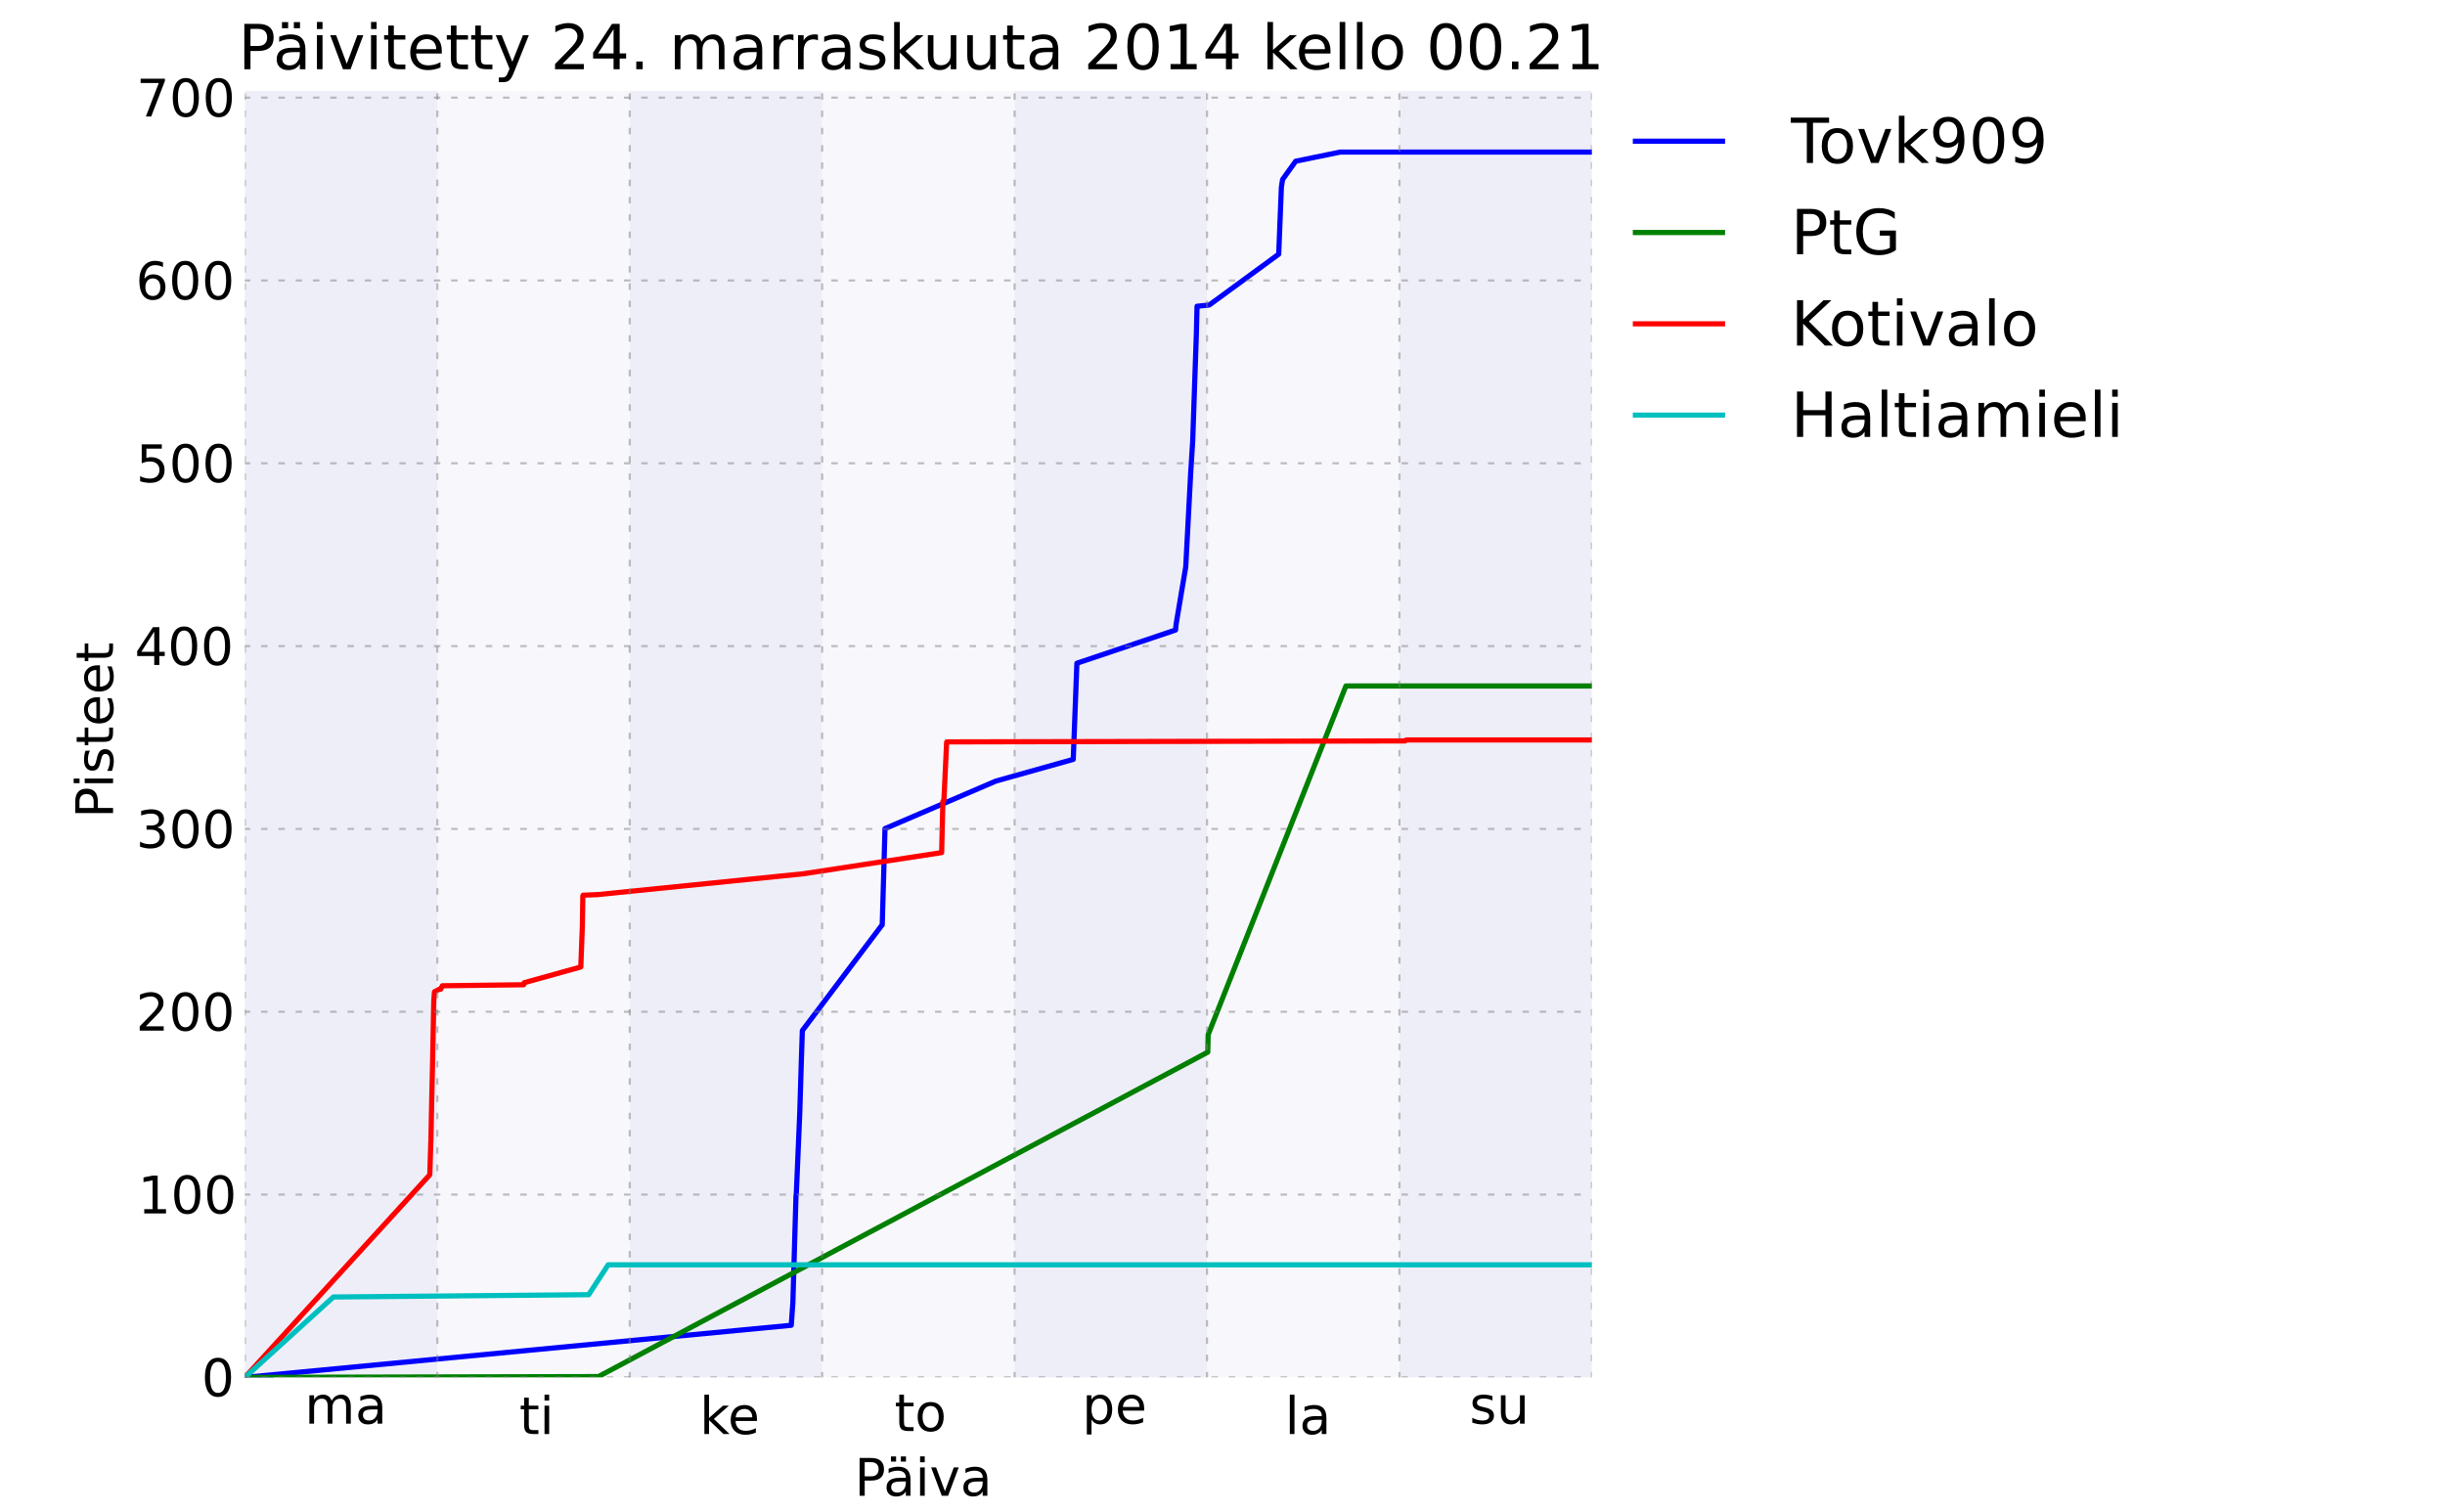 <?xml version="1.0" encoding="utf-8" standalone="no"?>
<!DOCTYPE svg PUBLIC "-//W3C//DTD SVG 1.1//EN"
  "http://www.w3.org/Graphics/SVG/1.1/DTD/svg11.dtd">
<!-- Created with matplotlib (http://matplotlib.org/) -->
<svg height="350pt" version="1.1" viewBox="0 0 566 350" width="566pt" xmlns="http://www.w3.org/2000/svg" xmlns:xlink="http://www.w3.org/1999/xlink">
 <defs>
  <style type="text/css">
*{stroke-linecap:square;stroke-linejoin:round;}
  </style>
 </defs>
 <g id="figure_1">
  <g id="patch_1">
   <path d="
M0 350.381
L566.929 350.381
L566.929 0
L0 0
z
" style="fill:#ffffff;"/>
  </g>
  <g id="axes_1">
   <g id="patch_2">
    <path clip-path="url(#p51aec75b02)" d="
M101.237 318.847
L101.237 21.023
L145.782 21.023
L145.782 318.847
z
" style="fill:#000099;opacity:0.03;"/>
   </g>
   <g id="patch_3">
    <path clip-path="url(#p51aec75b02)" d="
M190.326 318.847
L190.326 21.023
L234.871 21.023
L234.871 318.847
z
" style="fill:#000099;opacity:0.03;"/>
   </g>
   <g id="patch_4">
    <path clip-path="url(#p51aec75b02)" d="
M279.415 318.847
L279.415 21.023
L323.96 21.023
L323.96 318.847
z
" style="fill:#000099;opacity:0.03;"/>
   </g>
   <g id="patch_5">
    <path clip-path="url(#p51aec75b02)" d="
M56.693 318.847
L56.693 21.023
L101.237 21.023
L101.237 318.847
z
" style="fill:#000099;opacity:0.07;"/>
   </g>
   <g id="patch_6">
    <path clip-path="url(#p51aec75b02)" d="
M145.782 318.847
L145.782 21.023
L190.326 21.023
L190.326 318.847
z
" style="fill:#000099;opacity:0.07;"/>
   </g>
   <g id="patch_7">
    <path clip-path="url(#p51aec75b02)" d="
M234.871 318.847
L234.871 21.023
L279.415 21.023
L279.415 318.847
z
" style="fill:#000099;opacity:0.07;"/>
   </g>
   <g id="patch_8">
    <path clip-path="url(#p51aec75b02)" d="
M323.96 318.847
L323.96 21.023
L368.504 21.023
L368.504 318.847
z
" style="fill:#000099;opacity:0.07;"/>
   </g>
   <g id="line2d_1">
    <path clip-path="url(#p51aec75b02)" d="
M56.693 318.847
L183.17 306.791
L183.54 301.617
L184.266 276.812
L184.34 276.373
L185.139 257.625
L185.537 244.649
L185.737 238.576
L204.023 214.342
L204.23 214.099
L204.871 191.817
L230.555 180.803
L248.449 175.788
L249.284 153.723
L249.299 153.528
L272.131 145.846
L272.27 144.434
L274.488 131.246
L275.645 109.329
L276.096 102.219
L276.954 77.134
L277.104 70.897
L279.938 70.606
L296.012 58.841
L296.629 43.352
L296.904 41.553
L299.939 37.321
L310.237 35.205
L368.504 35.205" style="fill:none;stroke:#0000ff;stroke-width:1.2;"/>
   </g>
   <g id="line2d_2">
    <path clip-path="url(#p51aec75b02)" d="
M56.693 318.847
L138.534 318.662
L279.593 243.564
L279.679 239.523
L311.57 158.797
L368.504 158.797" style="fill:none;stroke:#008000;stroke-width:1.2;"/>
   </g>
   <g id="line2d_3">
    <path clip-path="url(#p51aec75b02)" d="
M56.693 318.847
L99.443 272.004
L99.482 271.792
L99.502 271.782
L99.726 264.397
L99.752 264.159
L99.908 256.202
L100.156 245.194
L100.407 232.006
L100.542 229.89
L100.582 229.747
L100.594 229.572
L101.651 229.022
L102.026 229.006
L102.079 228.726
L102.15 228.683
L102.233 228.472
L102.34 228.451
L102.394 228.197
L121.215 227.959
L121.347 227.721
L121.358 227.483
L134.451 223.848
L134.79 214.972
L134.817 214.358
L134.92 207.349
L134.994 207.232
L138.421 207.089
L185.923 202.275
L217.986 197.372
L218.269 185.607
L218.294 185.474
L218.321 185.469
L218.508 185.3
L219.138 171.852
L219.165 171.741
L325.281 171.519
L325.528 171.297
L368.504 171.297" style="fill:none;stroke:#ff0000;stroke-width:1.2;"/>
   </g>
   <g id="line2d_4">
    <path clip-path="url(#p51aec75b02)" d="
M56.693 318.847
L77.036 300.369
L77.14 300.242
L136.279 299.708
L140.782 292.794
L368.504 292.794" style="fill:none;stroke:#00bfbf;stroke-width:1.2;"/>
   </g>
   <g id="matplotlib.axis_1">
    <g id="xtick_1">
     <g id="line2d_5">
      <path clip-path="url(#p51aec75b02)" d="
M56.693 318.847
L56.693 21.023" style="fill:none;opacity:0.5;stroke:#808080;stroke-dasharray:1,3;stroke-dashoffset:0.0;stroke-linecap:butt;stroke-width:0.5;"/>
     </g>
     <g id="line2d_6">
      <defs>
       <path d="
M0 0
L0 0" id="mb51e87089c" style="stroke:#000000;stroke-linecap:butt;stroke-width:0.5;"/>
      </defs>
      <g>
       <use style="stroke:#000000;stroke-linecap:butt;stroke-width:0.5;" x="56.693" xlink:href="#mb51e87089c" y="318.847"/>
      </g>
     </g>
     <g id="line2d_7">
      <g>
       <use style="stroke:#000000;stroke-linecap:butt;stroke-width:0.5;" x="56.693" xlink:href="#mb51e87089c" y="21.023"/>
      </g>
     </g>
    </g>
    <g id="xtick_2">
     <g id="line2d_8">
      <path clip-path="url(#p51aec75b02)" d="
M101.237 318.847
L101.237 21.023" style="fill:none;opacity:0.5;stroke:#808080;stroke-dasharray:1,3;stroke-dashoffset:0.0;stroke-linecap:butt;stroke-width:0.5;"/>
     </g>
     <g id="line2d_9">
      <g>
       <use style="stroke:#000000;stroke-linecap:butt;stroke-width:0.5;" x="101.237" xlink:href="#mb51e87089c" y="318.847"/>
      </g>
     </g>
     <g id="line2d_10">
      <g>
       <use style="stroke:#000000;stroke-linecap:butt;stroke-width:0.5;" x="101.237" xlink:href="#mb51e87089c" y="21.023"/>
      </g>
     </g>
    </g>
    <g id="xtick_3">
     <g id="line2d_11">
      <path clip-path="url(#p51aec75b02)" d="
M145.782 318.847
L145.782 21.023" style="fill:none;opacity:0.5;stroke:#808080;stroke-dasharray:1,3;stroke-dashoffset:0.0;stroke-linecap:butt;stroke-width:0.5;"/>
     </g>
     <g id="line2d_12">
      <g>
       <use style="stroke:#000000;stroke-linecap:butt;stroke-width:0.5;" x="145.782" xlink:href="#mb51e87089c" y="318.847"/>
      </g>
     </g>
     <g id="line2d_13">
      <g>
       <use style="stroke:#000000;stroke-linecap:butt;stroke-width:0.5;" x="145.782" xlink:href="#mb51e87089c" y="21.023"/>
      </g>
     </g>
    </g>
    <g id="xtick_4">
     <g id="line2d_14">
      <path clip-path="url(#p51aec75b02)" d="
M190.326 318.847
L190.326 21.023" style="fill:none;opacity:0.5;stroke:#808080;stroke-dasharray:1,3;stroke-dashoffset:0.0;stroke-linecap:butt;stroke-width:0.5;"/>
     </g>
     <g id="line2d_15">
      <g>
       <use style="stroke:#000000;stroke-linecap:butt;stroke-width:0.5;" x="190.326" xlink:href="#mb51e87089c" y="318.847"/>
      </g>
     </g>
     <g id="line2d_16">
      <g>
       <use style="stroke:#000000;stroke-linecap:butt;stroke-width:0.5;" x="190.326" xlink:href="#mb51e87089c" y="21.023"/>
      </g>
     </g>
    </g>
    <g id="xtick_5">
     <g id="line2d_17">
      <path clip-path="url(#p51aec75b02)" d="
M234.871 318.847
L234.871 21.023" style="fill:none;opacity:0.5;stroke:#808080;stroke-dasharray:1,3;stroke-dashoffset:0.0;stroke-linecap:butt;stroke-width:0.5;"/>
     </g>
     <g id="line2d_18">
      <g>
       <use style="stroke:#000000;stroke-linecap:butt;stroke-width:0.5;" x="234.871" xlink:href="#mb51e87089c" y="318.847"/>
      </g>
     </g>
     <g id="line2d_19">
      <g>
       <use style="stroke:#000000;stroke-linecap:butt;stroke-width:0.5;" x="234.871" xlink:href="#mb51e87089c" y="21.023"/>
      </g>
     </g>
    </g>
    <g id="xtick_6">
     <g id="line2d_20">
      <path clip-path="url(#p51aec75b02)" d="
M279.415 318.847
L279.415 21.023" style="fill:none;opacity:0.5;stroke:#808080;stroke-dasharray:1,3;stroke-dashoffset:0.0;stroke-linecap:butt;stroke-width:0.5;"/>
     </g>
     <g id="line2d_21">
      <g>
       <use style="stroke:#000000;stroke-linecap:butt;stroke-width:0.5;" x="279.415" xlink:href="#mb51e87089c" y="318.847"/>
      </g>
     </g>
     <g id="line2d_22">
      <g>
       <use style="stroke:#000000;stroke-linecap:butt;stroke-width:0.5;" x="279.415" xlink:href="#mb51e87089c" y="21.023"/>
      </g>
     </g>
    </g>
    <g id="xtick_7">
     <g id="line2d_23">
      <path clip-path="url(#p51aec75b02)" d="
M323.96 318.847
L323.96 21.023" style="fill:none;opacity:0.5;stroke:#808080;stroke-dasharray:1,3;stroke-dashoffset:0.0;stroke-linecap:butt;stroke-width:0.5;"/>
     </g>
     <g id="line2d_24">
      <g>
       <use style="stroke:#000000;stroke-linecap:butt;stroke-width:0.5;" x="323.96" xlink:href="#mb51e87089c" y="318.847"/>
      </g>
     </g>
     <g id="line2d_25">
      <g>
       <use style="stroke:#000000;stroke-linecap:butt;stroke-width:0.5;" x="323.96" xlink:href="#mb51e87089c" y="21.023"/>
      </g>
     </g>
    </g>
    <g id="xtick_8">
     <g id="line2d_26">
      <path clip-path="url(#p51aec75b02)" d="
M368.504 318.847
L368.504 21.023" style="fill:none;opacity:0.5;stroke:#808080;stroke-dasharray:1,3;stroke-dashoffset:0.0;stroke-linecap:butt;stroke-width:0.5;"/>
     </g>
     <g id="line2d_27">
      <g>
       <use style="stroke:#000000;stroke-linecap:butt;stroke-width:0.5;" x="368.504" xlink:href="#mb51e87089c" y="318.847"/>
      </g>
     </g>
     <g id="line2d_28">
      <g>
       <use style="stroke:#000000;stroke-linecap:butt;stroke-width:0.5;" x="368.504" xlink:href="#mb51e87089c" y="21.023"/>
      </g>
     </g>
    </g>
    <g id="xtick_9">
     <g id="line2d_29">
      <g>
       <use style="stroke:#000000;stroke-linecap:butt;stroke-width:0.5;" x="78.965" xlink:href="#mb51e87089c" y="318.847"/>
      </g>
     </g>
     <g id="line2d_30">
      <g>
       <use style="stroke:#000000;stroke-linecap:butt;stroke-width:0.5;" x="78.965" xlink:href="#mb51e87089c" y="21.023"/>
      </g>
     </g>
     <g id="text_1">
      <!-- ma -->
      <defs>
       <path d="
M52 44.188
Q55.375 50.25 60.062 53.125
Q64.75 56 71.094 56
Q79.641 56 84.281 50.016
Q88.922 44.047 88.922 33.016
L88.922 0
L79.891 0
L79.891 32.719
Q79.891 40.578 77.094 44.375
Q74.312 48.188 68.609 48.188
Q61.625 48.188 57.562 43.547
Q53.516 38.922 53.516 30.906
L53.516 0
L44.484 0
L44.484 32.719
Q44.484 40.625 41.703 44.406
Q38.922 48.188 33.109 48.188
Q26.219 48.188 22.156 43.531
Q18.109 38.875 18.109 30.906
L18.109 0
L9.078 0
L9.078 54.688
L18.109 54.688
L18.109 46.188
Q21.188 51.219 25.484 53.609
Q29.781 56 35.688 56
Q41.656 56 45.828 52.969
Q50 49.953 52 44.188" id="BitstreamVeraSans-Roman-6d"/>
       <path d="
M34.281 27.484
Q23.391 27.484 19.188 25
Q14.984 22.516 14.984 16.5
Q14.984 11.719 18.141 8.906
Q21.297 6.109 26.703 6.109
Q34.188 6.109 38.703 11.406
Q43.219 16.703 43.219 25.484
L43.219 27.484
z

M52.203 31.203
L52.203 0
L43.219 0
L43.219 8.297
Q40.141 3.328 35.547 0.953
Q30.953 -1.422 24.312 -1.422
Q15.922 -1.422 10.953 3.297
Q6 8.016 6 15.922
Q6 25.141 12.172 29.828
Q18.359 34.516 30.609 34.516
L43.219 34.516
L43.219 35.406
Q43.219 41.609 39.141 45
Q35.062 48.391 27.688 48.391
Q23 48.391 18.547 47.266
Q14.109 46.141 10.016 43.891
L10.016 52.203
Q14.938 54.109 19.578 55.047
Q24.219 56 28.609 56
Q40.484 56 46.344 49.844
Q52.203 43.703 52.203 31.203" id="BitstreamVeraSans-Roman-61"/>
      </defs>
      <g transform="translate(70.533 329.567)scale(0.12 -0.12)">
       <use xlink:href="#BitstreamVeraSans-Roman-6d"/>
       <use x="97.412" xlink:href="#BitstreamVeraSans-Roman-61"/>
      </g>
     </g>
    </g>
    <g id="xtick_10">
     <g id="line2d_31">
      <g>
       <use style="stroke:#000000;stroke-linecap:butt;stroke-width:0.5;" x="123.51" xlink:href="#mb51e87089c" y="318.847"/>
      </g>
     </g>
     <g id="line2d_32">
      <g>
       <use style="stroke:#000000;stroke-linecap:butt;stroke-width:0.5;" x="123.51" xlink:href="#mb51e87089c" y="21.023"/>
      </g>
     </g>
     <g id="text_2">
      <!-- ti -->
      <defs>
       <path d="
M18.312 70.219
L18.312 54.688
L36.812 54.688
L36.812 47.703
L18.312 47.703
L18.312 18.016
Q18.312 11.328 20.141 9.422
Q21.969 7.516 27.594 7.516
L36.812 7.516
L36.812 0
L27.594 0
Q17.188 0 13.234 3.875
Q9.281 7.766 9.281 18.016
L9.281 47.703
L2.688 47.703
L2.688 54.688
L9.281 54.688
L9.281 70.219
z
" id="BitstreamVeraSans-Roman-74"/>
       <path d="
M9.422 54.688
L18.406 54.688
L18.406 0
L9.422 0
z

M9.422 75.984
L18.406 75.984
L18.406 64.594
L9.422 64.594
z
" id="BitstreamVeraSans-Roman-69"/>
      </defs>
      <g transform="translate(120.214 331.965)scale(0.12 -0.12)">
       <use xlink:href="#BitstreamVeraSans-Roman-74"/>
       <use x="39.209" xlink:href="#BitstreamVeraSans-Roman-69"/>
      </g>
     </g>
    </g>
    <g id="xtick_11">
     <g id="line2d_33">
      <g>
       <use style="stroke:#000000;stroke-linecap:butt;stroke-width:0.5;" x="168.054" xlink:href="#mb51e87089c" y="318.847"/>
      </g>
     </g>
     <g id="line2d_34">
      <g>
       <use style="stroke:#000000;stroke-linecap:butt;stroke-width:0.5;" x="168.054" xlink:href="#mb51e87089c" y="21.023"/>
      </g>
     </g>
     <g id="text_3">
      <!-- ke -->
      <defs>
       <path d="
M56.203 29.594
L56.203 25.203
L14.891 25.203
Q15.484 15.922 20.484 11.062
Q25.484 6.203 34.422 6.203
Q39.594 6.203 44.453 7.469
Q49.312 8.734 54.109 11.281
L54.109 2.781
Q49.266 0.734 44.188 -0.344
Q39.109 -1.422 33.891 -1.422
Q20.797 -1.422 13.156 6.188
Q5.516 13.812 5.516 26.812
Q5.516 40.234 12.766 48.109
Q20.016 56 32.328 56
Q43.359 56 49.781 48.891
Q56.203 41.797 56.203 29.594
M47.219 32.234
Q47.125 39.594 43.094 43.984
Q39.062 48.391 32.422 48.391
Q24.906 48.391 20.391 44.141
Q15.875 39.891 15.188 32.172
z
" id="BitstreamVeraSans-Roman-65"/>
       <path d="
M9.078 75.984
L18.109 75.984
L18.109 31.109
L44.922 54.688
L56.391 54.688
L27.391 29.109
L57.625 0
L45.906 0
L18.109 26.703
L18.109 0
L9.078 0
z
" id="BitstreamVeraSans-Roman-6b"/>
      </defs>
      <g transform="translate(161.97 331.965)scale(0.12 -0.12)">
       <use xlink:href="#BitstreamVeraSans-Roman-6b"/>
       <use x="54.285" xlink:href="#BitstreamVeraSans-Roman-65"/>
      </g>
     </g>
    </g>
    <g id="xtick_12">
     <g id="line2d_35">
      <g>
       <use style="stroke:#000000;stroke-linecap:butt;stroke-width:0.5;" x="212.598" xlink:href="#mb51e87089c" y="318.847"/>
      </g>
     </g>
     <g id="line2d_36">
      <g>
       <use style="stroke:#000000;stroke-linecap:butt;stroke-width:0.5;" x="212.598" xlink:href="#mb51e87089c" y="21.023"/>
      </g>
     </g>
     <g id="text_4">
      <!-- to -->
      <defs>
       <path d="
M30.609 48.391
Q23.391 48.391 19.188 42.75
Q14.984 37.109 14.984 27.297
Q14.984 17.484 19.156 11.844
Q23.344 6.203 30.609 6.203
Q37.797 6.203 41.984 11.859
Q46.188 17.531 46.188 27.297
Q46.188 37.016 41.984 42.703
Q37.797 48.391 30.609 48.391
M30.609 56
Q42.328 56 49.016 48.375
Q55.719 40.766 55.719 27.297
Q55.719 13.875 49.016 6.219
Q42.328 -1.422 30.609 -1.422
Q18.844 -1.422 12.172 6.219
Q5.516 13.875 5.516 27.297
Q5.516 40.766 12.172 48.375
Q18.844 56 30.609 56" id="BitstreamVeraSans-Roman-6f"/>
      </defs>
      <g transform="translate(207.064 331.273)scale(0.12 -0.12)">
       <use xlink:href="#BitstreamVeraSans-Roman-74"/>
       <use x="39.209" xlink:href="#BitstreamVeraSans-Roman-6f"/>
      </g>
     </g>
    </g>
    <g id="xtick_13">
     <g id="line2d_37">
      <g>
       <use style="stroke:#000000;stroke-linecap:butt;stroke-width:0.5;" x="257.143" xlink:href="#mb51e87089c" y="318.847"/>
      </g>
     </g>
     <g id="line2d_38">
      <g>
       <use style="stroke:#000000;stroke-linecap:butt;stroke-width:0.5;" x="257.143" xlink:href="#mb51e87089c" y="21.023"/>
      </g>
     </g>
     <g id="text_5">
      <!-- pe -->
      <defs>
       <path d="
M18.109 8.203
L18.109 -20.797
L9.078 -20.797
L9.078 54.688
L18.109 54.688
L18.109 46.391
Q20.953 51.266 25.266 53.625
Q29.594 56 35.594 56
Q45.562 56 51.781 48.094
Q58.016 40.188 58.016 27.297
Q58.016 14.406 51.781 6.484
Q45.562 -1.422 35.594 -1.422
Q29.594 -1.422 25.266 0.953
Q20.953 3.328 18.109 8.203
M48.688 27.297
Q48.688 37.203 44.609 42.844
Q40.531 48.484 33.406 48.484
Q26.266 48.484 22.188 42.844
Q18.109 37.203 18.109 27.297
Q18.109 17.391 22.188 11.75
Q26.266 6.109 33.406 6.109
Q40.531 6.109 44.609 11.75
Q48.688 17.391 48.688 27.297" id="BitstreamVeraSans-Roman-70"/>
      </defs>
      <g transform="translate(250.506 329.567)scale(0.12 -0.12)">
       <use xlink:href="#BitstreamVeraSans-Roman-70"/>
       <use x="63.477" xlink:href="#BitstreamVeraSans-Roman-65"/>
      </g>
     </g>
    </g>
    <g id="xtick_14">
     <g id="line2d_39">
      <g>
       <use style="stroke:#000000;stroke-linecap:butt;stroke-width:0.5;" x="301.687" xlink:href="#mb51e87089c" y="318.847"/>
      </g>
     </g>
     <g id="line2d_40">
      <g>
       <use style="stroke:#000000;stroke-linecap:butt;stroke-width:0.5;" x="301.687" xlink:href="#mb51e87089c" y="21.023"/>
      </g>
     </g>
     <g id="text_6">
      <!-- la -->
      <defs>
       <path d="
M9.422 75.984
L18.406 75.984
L18.406 0
L9.422 0
z
" id="BitstreamVeraSans-Roman-6c"/>
      </defs>
      <g transform="translate(297.454 331.965)scale(0.12 -0.12)">
       <use xlink:href="#BitstreamVeraSans-Roman-6c"/>
       <use x="27.783" xlink:href="#BitstreamVeraSans-Roman-61"/>
      </g>
     </g>
    </g>
    <g id="xtick_15">
     <g id="line2d_41">
      <g>
       <use style="stroke:#000000;stroke-linecap:butt;stroke-width:0.5;" x="346.232" xlink:href="#mb51e87089c" y="318.847"/>
      </g>
     </g>
     <g id="line2d_42">
      <g>
       <use style="stroke:#000000;stroke-linecap:butt;stroke-width:0.5;" x="346.232" xlink:href="#mb51e87089c" y="21.023"/>
      </g>
     </g>
     <g id="text_7">
      <!-- su -->
      <defs>
       <path d="
M8.5 21.578
L8.5 54.688
L17.484 54.688
L17.484 21.922
Q17.484 14.156 20.5 10.266
Q23.531 6.391 29.594 6.391
Q36.859 6.391 41.078 11.031
Q45.312 15.672 45.312 23.688
L45.312 54.688
L54.297 54.688
L54.297 0
L45.312 0
L45.312 8.406
Q42.047 3.422 37.719 1
Q33.406 -1.422 27.688 -1.422
Q18.266 -1.422 13.375 4.438
Q8.5 10.297 8.5 21.578" id="BitstreamVeraSans-Roman-75"/>
       <path d="
M44.281 53.078
L44.281 44.578
Q40.484 46.531 36.375 47.5
Q32.281 48.484 27.875 48.484
Q21.188 48.484 17.844 46.438
Q14.5 44.391 14.5 40.281
Q14.5 37.156 16.891 35.375
Q19.281 33.594 26.516 31.984
L29.594 31.297
Q39.156 29.25 43.188 25.516
Q47.219 21.781 47.219 15.094
Q47.219 7.469 41.188 3.016
Q35.156 -1.422 24.609 -1.422
Q20.219 -1.422 15.453 -0.562
Q10.688 0.297 5.422 2
L5.422 11.281
Q10.406 8.688 15.234 7.391
Q20.062 6.109 24.812 6.109
Q31.156 6.109 34.562 8.281
Q37.984 10.453 37.984 14.406
Q37.984 18.062 35.516 20.016
Q33.062 21.969 24.703 23.781
L21.578 24.516
Q13.234 26.266 9.516 29.906
Q5.812 33.547 5.812 39.891
Q5.812 47.609 11.281 51.797
Q16.75 56 26.812 56
Q31.781 56 36.172 55.266
Q40.578 54.547 44.281 53.078" id="BitstreamVeraSans-Roman-73"/>
      </defs>
      <g transform="translate(340.174 329.567)scale(0.12 -0.12)">
       <use xlink:href="#BitstreamVeraSans-Roman-73"/>
       <use x="52.1" xlink:href="#BitstreamVeraSans-Roman-75"/>
      </g>
     </g>
    </g>
    <g id="text_8">
     <!-- Päiva -->
     <defs>
      <path d="
M19.672 64.797
L19.672 37.406
L32.078 37.406
Q38.969 37.406 42.719 40.969
Q46.484 44.531 46.484 51.125
Q46.484 57.672 42.719 61.234
Q38.969 64.797 32.078 64.797
z

M9.812 72.906
L32.078 72.906
Q44.344 72.906 50.609 67.359
Q56.891 61.812 56.891 51.125
Q56.891 40.328 50.609 34.812
Q44.344 29.297 32.078 29.297
L19.672 29.297
L19.672 0
L9.812 0
z
" id="BitstreamVeraSans-Roman-50"/>
      <path d="
M2.984 54.688
L12.5 54.688
L29.594 8.797
L46.688 54.688
L56.203 54.688
L35.688 0
L23.484 0
z
" id="BitstreamVeraSans-Roman-76"/>
      <path d="
M34.281 27.484
Q23.391 27.484 19.188 25
Q14.984 22.516 14.984 16.5
Q14.984 11.719 18.141 8.906
Q21.297 6.109 26.703 6.109
Q34.188 6.109 38.703 11.406
Q43.219 16.703 43.219 25.484
L43.219 27.484
z

M52.203 31.203
L52.203 0
L43.219 0
L43.219 8.297
Q40.141 3.328 35.547 0.953
Q30.953 -1.422 24.312 -1.422
Q15.922 -1.422 10.953 3.297
Q6 8.016 6 15.922
Q6 25.141 12.172 29.828
Q18.359 34.516 30.609 34.516
L43.219 34.516
L43.219 35.406
Q43.219 41.609 39.141 45
Q35.062 48.391 27.688 48.391
Q23 48.391 18.547 47.266
Q14.109 46.141 10.016 43.891
L10.016 52.203
Q14.938 54.109 19.578 55.047
Q24.219 56 28.609 56
Q40.484 56 46.344 49.844
Q52.203 43.703 52.203 31.203
M33.594 75.781
L43.5 75.781
L43.5 65.922
L33.594 65.922
z

M14.5 75.781
L24.406 75.781
L24.406 65.922
L14.5 65.922
z
" id="BitstreamVeraSans-Roman-e4"/>
     </defs>
     <g transform="translate(197.812 346.254)scale(0.12 -0.12)">
      <use xlink:href="#BitstreamVeraSans-Roman-50"/>
      <use x="55.803" xlink:href="#BitstreamVeraSans-Roman-e4"/>
      <use x="117.082" xlink:href="#BitstreamVeraSans-Roman-69"/>
      <use x="144.865" xlink:href="#BitstreamVeraSans-Roman-76"/>
      <use x="204.045" xlink:href="#BitstreamVeraSans-Roman-61"/>
     </g>
    </g>
   </g>
   <g id="matplotlib.axis_2">
    <g id="ytick_1">
     <g id="line2d_43">
      <path clip-path="url(#p51aec75b02)" d="
M56.693 318.847
L368.504 318.847" style="fill:none;opacity:0.5;stroke:#808080;stroke-dasharray:1,3;stroke-dashoffset:0.0;stroke-linecap:butt;stroke-width:0.5;"/>
     </g>
     <g id="line2d_44">
      <g>
       <use style="stroke:#000000;stroke-linecap:butt;stroke-width:0.5;" x="56.693" xlink:href="#mb51e87089c" y="318.847"/>
      </g>
     </g>
     <g id="line2d_45">
      <g>
       <use style="stroke:#000000;stroke-linecap:butt;stroke-width:0.5;" x="368.504" xlink:href="#mb51e87089c" y="318.847"/>
      </g>
     </g>
     <g id="text_9">
      <!-- 0 -->
      <defs>
       <path d="
M31.781 66.406
Q24.172 66.406 20.328 58.906
Q16.5 51.422 16.5 36.375
Q16.5 21.391 20.328 13.891
Q24.172 6.391 31.781 6.391
Q39.453 6.391 43.281 13.891
Q47.125 21.391 47.125 36.375
Q47.125 51.422 43.281 58.906
Q39.453 66.406 31.781 66.406
M31.781 74.219
Q44.047 74.219 50.516 64.516
Q56.984 54.828 56.984 36.375
Q56.984 17.969 50.516 8.266
Q44.047 -1.422 31.781 -1.422
Q19.531 -1.422 13.062 8.266
Q6.594 17.969 6.594 36.375
Q6.594 54.828 13.062 64.516
Q19.531 74.219 31.781 74.219" id="BitstreamVeraSans-Roman-30"/>
      </defs>
      <g transform="translate(46.646 323.215)scale(0.12 -0.12)">
       <use xlink:href="#BitstreamVeraSans-Roman-30"/>
      </g>
     </g>
    </g>
    <g id="ytick_2">
     <g id="line2d_46">
      <path clip-path="url(#p51aec75b02)" d="
M56.693 276.527
L368.504 276.527" style="fill:none;opacity:0.5;stroke:#808080;stroke-dasharray:1,3;stroke-dashoffset:0.0;stroke-linecap:butt;stroke-width:0.5;"/>
     </g>
     <g id="line2d_47">
      <g>
       <use style="stroke:#000000;stroke-linecap:butt;stroke-width:0.5;" x="56.693" xlink:href="#mb51e87089c" y="276.527"/>
      </g>
     </g>
     <g id="line2d_48">
      <g>
       <use style="stroke:#000000;stroke-linecap:butt;stroke-width:0.5;" x="368.504" xlink:href="#mb51e87089c" y="276.527"/>
      </g>
     </g>
     <g id="text_10">
      <!-- 100 -->
      <defs>
       <path d="
M12.406 8.297
L28.516 8.297
L28.516 63.922
L10.984 60.406
L10.984 69.391
L28.422 72.906
L38.281 72.906
L38.281 8.297
L54.391 8.297
L54.391 0
L12.406 0
z
" id="BitstreamVeraSans-Roman-31"/>
      </defs>
      <g transform="translate(31.903 280.895)scale(0.12 -0.12)">
       <use xlink:href="#BitstreamVeraSans-Roman-31"/>
       <use x="63.623" xlink:href="#BitstreamVeraSans-Roman-30"/>
       <use x="127.246" xlink:href="#BitstreamVeraSans-Roman-30"/>
      </g>
     </g>
    </g>
    <g id="ytick_3">
     <g id="line2d_49">
      <path clip-path="url(#p51aec75b02)" d="
M56.693 234.206
L368.504 234.206" style="fill:none;opacity:0.5;stroke:#808080;stroke-dasharray:1,3;stroke-dashoffset:0.0;stroke-linecap:butt;stroke-width:0.5;"/>
     </g>
     <g id="line2d_50">
      <g>
       <use style="stroke:#000000;stroke-linecap:butt;stroke-width:0.5;" x="56.693" xlink:href="#mb51e87089c" y="234.206"/>
      </g>
     </g>
     <g id="line2d_51">
      <g>
       <use style="stroke:#000000;stroke-linecap:butt;stroke-width:0.5;" x="368.504" xlink:href="#mb51e87089c" y="234.206"/>
      </g>
     </g>
     <g id="text_11">
      <!-- 200 -->
      <defs>
       <path d="
M19.188 8.297
L53.609 8.297
L53.609 0
L7.328 0
L7.328 8.297
Q12.938 14.109 22.625 23.891
Q32.328 33.688 34.812 36.531
Q39.547 41.844 41.422 45.531
Q43.312 49.219 43.312 52.781
Q43.312 58.594 39.234 62.25
Q35.156 65.922 28.609 65.922
Q23.969 65.922 18.812 64.312
Q13.672 62.703 7.812 59.422
L7.812 69.391
Q13.766 71.781 18.938 73
Q24.125 74.219 28.422 74.219
Q39.75 74.219 46.484 68.547
Q53.219 62.891 53.219 53.422
Q53.219 48.922 51.531 44.891
Q49.859 40.875 45.406 35.406
Q44.188 33.984 37.641 27.219
Q31.109 20.453 19.188 8.297" id="BitstreamVeraSans-Roman-32"/>
      </defs>
      <g transform="translate(31.464 238.574)scale(0.12 -0.12)">
       <use xlink:href="#BitstreamVeraSans-Roman-32"/>
       <use x="63.623" xlink:href="#BitstreamVeraSans-Roman-30"/>
       <use x="127.246" xlink:href="#BitstreamVeraSans-Roman-30"/>
      </g>
     </g>
    </g>
    <g id="ytick_4">
     <g id="line2d_52">
      <path clip-path="url(#p51aec75b02)" d="
M56.693 191.886
L368.504 191.886" style="fill:none;opacity:0.5;stroke:#808080;stroke-dasharray:1,3;stroke-dashoffset:0.0;stroke-linecap:butt;stroke-width:0.5;"/>
     </g>
     <g id="line2d_53">
      <g>
       <use style="stroke:#000000;stroke-linecap:butt;stroke-width:0.5;" x="56.693" xlink:href="#mb51e87089c" y="191.886"/>
      </g>
     </g>
     <g id="line2d_54">
      <g>
       <use style="stroke:#000000;stroke-linecap:butt;stroke-width:0.5;" x="368.504" xlink:href="#mb51e87089c" y="191.886"/>
      </g>
     </g>
     <g id="text_12">
      <!-- 300 -->
      <defs>
       <path d="
M40.578 39.312
Q47.656 37.797 51.625 33
Q55.609 28.219 55.609 21.188
Q55.609 10.406 48.188 4.484
Q40.766 -1.422 27.094 -1.422
Q22.516 -1.422 17.656 -0.516
Q12.797 0.391 7.625 2.203
L7.625 11.719
Q11.719 9.328 16.594 8.109
Q21.484 6.891 26.812 6.891
Q36.078 6.891 40.938 10.547
Q45.797 14.203 45.797 21.188
Q45.797 27.641 41.281 31.266
Q36.766 34.906 28.719 34.906
L20.219 34.906
L20.219 43.016
L29.109 43.016
Q36.375 43.016 40.234 45.922
Q44.094 48.828 44.094 54.297
Q44.094 59.906 40.109 62.906
Q36.141 65.922 28.719 65.922
Q24.656 65.922 20.016 65.031
Q15.375 64.156 9.812 62.312
L9.812 71.094
Q15.438 72.656 20.344 73.438
Q25.25 74.219 29.594 74.219
Q40.828 74.219 47.359 69.109
Q53.906 64.016 53.906 55.328
Q53.906 49.266 50.438 45.094
Q46.969 40.922 40.578 39.312" id="BitstreamVeraSans-Roman-33"/>
      </defs>
      <g transform="translate(31.5 196.254)scale(0.12 -0.12)">
       <use xlink:href="#BitstreamVeraSans-Roman-33"/>
       <use x="63.623" xlink:href="#BitstreamVeraSans-Roman-30"/>
       <use x="127.246" xlink:href="#BitstreamVeraSans-Roman-30"/>
      </g>
     </g>
    </g>
    <g id="ytick_5">
     <g id="line2d_55">
      <path clip-path="url(#p51aec75b02)" d="
M56.693 149.565
L368.504 149.565" style="fill:none;opacity:0.5;stroke:#808080;stroke-dasharray:1,3;stroke-dashoffset:0.0;stroke-linecap:butt;stroke-width:0.5;"/>
     </g>
     <g id="line2d_56">
      <g>
       <use style="stroke:#000000;stroke-linecap:butt;stroke-width:0.5;" x="56.693" xlink:href="#mb51e87089c" y="149.565"/>
      </g>
     </g>
     <g id="line2d_57">
      <g>
       <use style="stroke:#000000;stroke-linecap:butt;stroke-width:0.5;" x="368.504" xlink:href="#mb51e87089c" y="149.565"/>
      </g>
     </g>
     <g id="text_13">
      <!-- 400 -->
      <defs>
       <path d="
M37.797 64.312
L12.891 25.391
L37.797 25.391
z

M35.203 72.906
L47.609 72.906
L47.609 25.391
L58.016 25.391
L58.016 17.188
L47.609 17.188
L47.609 0
L37.797 0
L37.797 17.188
L4.891 17.188
L4.891 26.703
z
" id="BitstreamVeraSans-Roman-34"/>
      </defs>
      <g transform="translate(31.172 153.933)scale(0.12 -0.12)">
       <use xlink:href="#BitstreamVeraSans-Roman-34"/>
       <use x="63.623" xlink:href="#BitstreamVeraSans-Roman-30"/>
       <use x="127.246" xlink:href="#BitstreamVeraSans-Roman-30"/>
      </g>
     </g>
    </g>
    <g id="ytick_6">
     <g id="line2d_58">
      <path clip-path="url(#p51aec75b02)" d="
M56.693 107.245
L368.504 107.245" style="fill:none;opacity:0.5;stroke:#808080;stroke-dasharray:1,3;stroke-dashoffset:0.0;stroke-linecap:butt;stroke-width:0.5;"/>
     </g>
     <g id="line2d_59">
      <g>
       <use style="stroke:#000000;stroke-linecap:butt;stroke-width:0.5;" x="56.693" xlink:href="#mb51e87089c" y="107.245"/>
      </g>
     </g>
     <g id="line2d_60">
      <g>
       <use style="stroke:#000000;stroke-linecap:butt;stroke-width:0.5;" x="368.504" xlink:href="#mb51e87089c" y="107.245"/>
      </g>
     </g>
     <g id="text_14">
      <!-- 500 -->
      <defs>
       <path d="
M10.797 72.906
L49.516 72.906
L49.516 64.594
L19.828 64.594
L19.828 46.734
Q21.969 47.469 24.109 47.828
Q26.266 48.188 28.422 48.188
Q40.625 48.188 47.75 41.5
Q54.891 34.812 54.891 23.391
Q54.891 11.625 47.562 5.094
Q40.234 -1.422 26.906 -1.422
Q22.312 -1.422 17.547 -0.641
Q12.797 0.141 7.719 1.703
L7.719 11.625
Q12.109 9.234 16.797 8.062
Q21.484 6.891 26.703 6.891
Q35.156 6.891 40.078 11.328
Q45.016 15.766 45.016 23.391
Q45.016 31 40.078 35.438
Q35.156 39.891 26.703 39.891
Q22.75 39.891 18.812 39.016
Q14.891 38.141 10.797 36.281
z
" id="BitstreamVeraSans-Roman-35"/>
      </defs>
      <g transform="translate(31.511 111.613)scale(0.12 -0.12)">
       <use xlink:href="#BitstreamVeraSans-Roman-35"/>
       <use x="63.623" xlink:href="#BitstreamVeraSans-Roman-30"/>
       <use x="127.246" xlink:href="#BitstreamVeraSans-Roman-30"/>
      </g>
     </g>
    </g>
    <g id="ytick_7">
     <g id="line2d_61">
      <path clip-path="url(#p51aec75b02)" d="
M56.693 64.924
L368.504 64.924" style="fill:none;opacity:0.5;stroke:#808080;stroke-dasharray:1,3;stroke-dashoffset:0.0;stroke-linecap:butt;stroke-width:0.5;"/>
     </g>
     <g id="line2d_62">
      <g>
       <use style="stroke:#000000;stroke-linecap:butt;stroke-width:0.5;" x="56.693" xlink:href="#mb51e87089c" y="64.925"/>
      </g>
     </g>
     <g id="line2d_63">
      <g>
       <use style="stroke:#000000;stroke-linecap:butt;stroke-width:0.5;" x="368.504" xlink:href="#mb51e87089c" y="64.925"/>
      </g>
     </g>
     <g id="text_15">
      <!-- 600 -->
      <defs>
       <path d="
M33.016 40.375
Q26.375 40.375 22.484 35.828
Q18.609 31.297 18.609 23.391
Q18.609 15.531 22.484 10.953
Q26.375 6.391 33.016 6.391
Q39.656 6.391 43.531 10.953
Q47.406 15.531 47.406 23.391
Q47.406 31.297 43.531 35.828
Q39.656 40.375 33.016 40.375
M52.594 71.297
L52.594 62.312
Q48.875 64.062 45.094 64.984
Q41.312 65.922 37.594 65.922
Q27.828 65.922 22.672 59.328
Q17.531 52.734 16.797 39.406
Q19.672 43.656 24.016 45.922
Q28.375 48.188 33.594 48.188
Q44.578 48.188 50.953 41.516
Q57.328 34.859 57.328 23.391
Q57.328 12.156 50.688 5.359
Q44.047 -1.422 33.016 -1.422
Q20.359 -1.422 13.672 8.266
Q6.984 17.969 6.984 36.375
Q6.984 53.656 15.188 63.938
Q23.391 74.219 37.203 74.219
Q40.922 74.219 44.703 73.484
Q48.484 72.75 52.594 71.297" id="BitstreamVeraSans-Roman-36"/>
      </defs>
      <g transform="translate(31.423 69.292)scale(0.12 -0.12)">
       <use xlink:href="#BitstreamVeraSans-Roman-36"/>
       <use x="63.623" xlink:href="#BitstreamVeraSans-Roman-30"/>
       <use x="127.246" xlink:href="#BitstreamVeraSans-Roman-30"/>
      </g>
     </g>
    </g>
    <g id="ytick_8">
     <g id="line2d_64">
      <path clip-path="url(#p51aec75b02)" d="
M56.693 22.604
L368.504 22.604" style="fill:none;opacity:0.5;stroke:#808080;stroke-dasharray:1,3;stroke-dashoffset:0.0;stroke-linecap:butt;stroke-width:0.5;"/>
     </g>
     <g id="line2d_65">
      <g>
       <use style="stroke:#000000;stroke-linecap:butt;stroke-width:0.5;" x="56.693" xlink:href="#mb51e87089c" y="22.604"/>
      </g>
     </g>
     <g id="line2d_66">
      <g>
       <use style="stroke:#000000;stroke-linecap:butt;stroke-width:0.5;" x="368.504" xlink:href="#mb51e87089c" y="22.604"/>
      </g>
     </g>
     <g id="text_16">
      <!-- 700 -->
      <defs>
       <path d="
M8.203 72.906
L55.078 72.906
L55.078 68.703
L28.609 0
L18.312 0
L43.219 64.594
L8.203 64.594
z
" id="BitstreamVeraSans-Roman-37"/>
      </defs>
      <g transform="translate(31.569 26.972)scale(0.12 -0.12)">
       <use xlink:href="#BitstreamVeraSans-Roman-37"/>
       <use x="63.623" xlink:href="#BitstreamVeraSans-Roman-30"/>
       <use x="127.246" xlink:href="#BitstreamVeraSans-Roman-30"/>
      </g>
     </g>
    </g>
    <g id="text_17">
     <!-- Pisteet -->
     <g transform="translate(26.172 189.396)rotate(-90.0)scale(0.12 -0.12)">
      <use xlink:href="#BitstreamVeraSans-Roman-50"/>
      <use x="58.053" xlink:href="#BitstreamVeraSans-Roman-69"/>
      <use x="85.836" xlink:href="#BitstreamVeraSans-Roman-73"/>
      <use x="137.936" xlink:href="#BitstreamVeraSans-Roman-74"/>
      <use x="177.145" xlink:href="#BitstreamVeraSans-Roman-65"/>
      <use x="238.668" xlink:href="#BitstreamVeraSans-Roman-65"/>
      <use x="300.191" xlink:href="#BitstreamVeraSans-Roman-74"/>
     </g>
    </g>
   </g>
   <g id="text_18">
    <!-- Päivitetty 24. marraskuuta 2014 kello 00.21 -->
    <defs>
     <path d="
M41.109 46.297
Q39.594 47.172 37.812 47.578
Q36.031 48 33.891 48
Q26.266 48 22.188 43.047
Q18.109 38.094 18.109 28.812
L18.109 0
L9.078 0
L9.078 54.688
L18.109 54.688
L18.109 46.188
Q20.953 51.172 25.484 53.578
Q30.031 56 36.531 56
Q37.453 56 38.578 55.875
Q39.703 55.766 41.062 55.516
z
" id="BitstreamVeraSans-Roman-72"/>
     <path id="BitstreamVeraSans-Roman-20"/>
     <path d="
M10.688 12.406
L21 12.406
L21 0
L10.688 0
z
" id="BitstreamVeraSans-Roman-2e"/>
     <path d="
M32.172 -5.078
Q28.375 -14.844 24.75 -17.812
Q21.141 -20.797 15.094 -20.797
L7.906 -20.797
L7.906 -13.281
L13.188 -13.281
Q16.891 -13.281 18.938 -11.516
Q21 -9.766 23.484 -3.219
L25.094 0.875
L2.984 54.688
L12.5 54.688
L29.594 11.922
L46.688 54.688
L56.203 54.688
z
" id="BitstreamVeraSans-Roman-79"/>
    </defs>
    <g transform="translate(55.152 16.023)scale(0.144 -0.144)">
     <use xlink:href="#BitstreamVeraSans-Roman-50"/>
     <use x="55.803" xlink:href="#BitstreamVeraSans-Roman-e4"/>
     <use x="117.082" xlink:href="#BitstreamVeraSans-Roman-69"/>
     <use x="144.865" xlink:href="#BitstreamVeraSans-Roman-76"/>
     <use x="204.045" xlink:href="#BitstreamVeraSans-Roman-69"/>
     <use x="231.828" xlink:href="#BitstreamVeraSans-Roman-74"/>
     <use x="271.037" xlink:href="#BitstreamVeraSans-Roman-65"/>
     <use x="332.561" xlink:href="#BitstreamVeraSans-Roman-74"/>
     <use x="371.77" xlink:href="#BitstreamVeraSans-Roman-74"/>
     <use x="410.979" xlink:href="#BitstreamVeraSans-Roman-79"/>
     <use x="470.158" xlink:href="#BitstreamVeraSans-Roman-20"/>
     <use x="501.945" xlink:href="#BitstreamVeraSans-Roman-32"/>
     <use x="565.568" xlink:href="#BitstreamVeraSans-Roman-34"/>
     <use x="629.191" xlink:href="#BitstreamVeraSans-Roman-2e"/>
     <use x="660.979" xlink:href="#BitstreamVeraSans-Roman-20"/>
     <use x="692.766" xlink:href="#BitstreamVeraSans-Roman-6d"/>
     <use x="790.178" xlink:href="#BitstreamVeraSans-Roman-61"/>
     <use x="851.457" xlink:href="#BitstreamVeraSans-Roman-72"/>
     <use x="890.82" xlink:href="#BitstreamVeraSans-Roman-72"/>
     <use x="931.934" xlink:href="#BitstreamVeraSans-Roman-61"/>
     <use x="993.213" xlink:href="#BitstreamVeraSans-Roman-73"/>
     <use x="1045.312" xlink:href="#BitstreamVeraSans-Roman-6b"/>
     <use x="1100.098" xlink:href="#BitstreamVeraSans-Roman-75"/>
     <use x="1163.477" xlink:href="#BitstreamVeraSans-Roman-75"/>
     <use x="1226.855" xlink:href="#BitstreamVeraSans-Roman-74"/>
     <use x="1266.064" xlink:href="#BitstreamVeraSans-Roman-61"/>
     <use x="1327.344" xlink:href="#BitstreamVeraSans-Roman-20"/>
     <use x="1359.131" xlink:href="#BitstreamVeraSans-Roman-32"/>
     <use x="1422.754" xlink:href="#BitstreamVeraSans-Roman-30"/>
     <use x="1486.377" xlink:href="#BitstreamVeraSans-Roman-31"/>
     <use x="1550.0" xlink:href="#BitstreamVeraSans-Roman-34"/>
     <use x="1613.623" xlink:href="#BitstreamVeraSans-Roman-20"/>
     <use x="1645.41" xlink:href="#BitstreamVeraSans-Roman-6b"/>
     <use x="1699.695" xlink:href="#BitstreamVeraSans-Roman-65"/>
     <use x="1761.219" xlink:href="#BitstreamVeraSans-Roman-6c"/>
     <use x="1789.002" xlink:href="#BitstreamVeraSans-Roman-6c"/>
     <use x="1816.785" xlink:href="#BitstreamVeraSans-Roman-6f"/>
     <use x="1877.967" xlink:href="#BitstreamVeraSans-Roman-20"/>
     <use x="1909.754" xlink:href="#BitstreamVeraSans-Roman-30"/>
     <use x="1973.377" xlink:href="#BitstreamVeraSans-Roman-30"/>
     <use x="2037.0" xlink:href="#BitstreamVeraSans-Roman-2e"/>
     <use x="2068.787" xlink:href="#BitstreamVeraSans-Roman-32"/>
     <use x="2132.41" xlink:href="#BitstreamVeraSans-Roman-31"/>
    </g>
   </g>
   <g id="legend_1">
    <g id="line2d_67">
     <path d="
M378.584 32.685
L398.744 32.685" style="fill:none;stroke:#0000ff;stroke-width:1.2;"/>
    </g>
    <g id="line2d_68"/>
    <g id="text_19">
     <!-- Tovk909 -->
     <defs>
      <path d="
M10.984 1.516
L10.984 10.5
Q14.703 8.734 18.5 7.812
Q22.312 6.891 25.984 6.891
Q35.75 6.891 40.891 13.453
Q46.047 20.016 46.781 33.406
Q43.953 29.203 39.594 26.953
Q35.25 24.703 29.984 24.703
Q19.047 24.703 12.672 31.312
Q6.297 37.938 6.297 49.422
Q6.297 60.641 12.938 67.422
Q19.578 74.219 30.609 74.219
Q43.266 74.219 49.922 64.516
Q56.594 54.828 56.594 36.375
Q56.594 19.141 48.406 8.859
Q40.234 -1.422 26.422 -1.422
Q22.703 -1.422 18.891 -0.688
Q15.094 0.047 10.984 1.516
M30.609 32.422
Q37.25 32.422 41.125 36.953
Q45.016 41.5 45.016 49.422
Q45.016 57.281 41.125 61.844
Q37.25 66.406 30.609 66.406
Q23.969 66.406 20.094 61.844
Q16.219 57.281 16.219 49.422
Q16.219 41.5 20.094 36.953
Q23.969 32.422 30.609 32.422" id="BitstreamVeraSans-Roman-39"/>
      <path d="
M-0.297 72.906
L61.375 72.906
L61.375 64.594
L35.5 64.594
L35.5 0
L25.594 0
L25.594 64.594
L-0.297 64.594
z
" id="BitstreamVeraSans-Roman-54"/>
     </defs>
     <g transform="translate(414.584 37.725)scale(0.144 -0.144)">
      <use xlink:href="#BitstreamVeraSans-Roman-54"/>
      <use x="44.084" xlink:href="#BitstreamVeraSans-Roman-6f"/>
      <use x="105.266" xlink:href="#BitstreamVeraSans-Roman-76"/>
      <use x="164.445" xlink:href="#BitstreamVeraSans-Roman-6b"/>
      <use x="222.355" xlink:href="#BitstreamVeraSans-Roman-39"/>
      <use x="285.979" xlink:href="#BitstreamVeraSans-Roman-30"/>
      <use x="349.602" xlink:href="#BitstreamVeraSans-Roman-39"/>
     </g>
    </g>
    <g id="line2d_69">
     <path d="
M378.584 53.821
L398.744 53.821" style="fill:none;stroke:#008000;stroke-width:1.2;"/>
    </g>
    <g id="line2d_70"/>
    <g id="text_20">
     <!-- PtG -->
     <defs>
      <path d="
M59.516 10.406
L59.516 29.984
L43.406 29.984
L43.406 38.094
L69.281 38.094
L69.281 6.781
Q63.578 2.734 56.688 0.656
Q49.812 -1.422 42 -1.422
Q24.906 -1.422 15.25 8.562
Q5.609 18.562 5.609 36.375
Q5.609 54.25 15.25 64.234
Q24.906 74.219 42 74.219
Q49.125 74.219 55.547 72.453
Q61.969 70.703 67.391 67.281
L67.391 56.781
Q61.922 61.422 55.766 63.766
Q49.609 66.109 42.828 66.109
Q29.438 66.109 22.719 58.641
Q16.016 51.172 16.016 36.375
Q16.016 21.625 22.719 14.156
Q29.438 6.688 42.828 6.688
Q48.047 6.688 52.141 7.594
Q56.25 8.5 59.516 10.406" id="BitstreamVeraSans-Roman-47"/>
     </defs>
     <g transform="translate(414.584 58.861)scale(0.144 -0.144)">
      <use xlink:href="#BitstreamVeraSans-Roman-50"/>
      <use x="60.303" xlink:href="#BitstreamVeraSans-Roman-74"/>
      <use x="99.512" xlink:href="#BitstreamVeraSans-Roman-47"/>
     </g>
    </g>
    <g id="line2d_71">
     <path d="
M378.584 74.958
L398.744 74.958" style="fill:none;stroke:#ff0000;stroke-width:1.2;"/>
    </g>
    <g id="line2d_72"/>
    <g id="text_21">
     <!-- Kotivalo -->
     <defs>
      <path d="
M9.812 72.906
L19.672 72.906
L19.672 42.094
L52.391 72.906
L65.094 72.906
L28.906 38.922
L67.672 0
L54.688 0
L19.672 35.109
L19.672 0
L9.812 0
z
" id="BitstreamVeraSans-Roman-4b"/>
     </defs>
     <g transform="translate(414.584 79.998)scale(0.144 -0.144)">
      <use xlink:href="#BitstreamVeraSans-Roman-4b"/>
      <use x="60.576" xlink:href="#BitstreamVeraSans-Roman-6f"/>
      <use x="121.758" xlink:href="#BitstreamVeraSans-Roman-74"/>
      <use x="160.967" xlink:href="#BitstreamVeraSans-Roman-69"/>
      <use x="188.75" xlink:href="#BitstreamVeraSans-Roman-76"/>
      <use x="247.93" xlink:href="#BitstreamVeraSans-Roman-61"/>
      <use x="309.209" xlink:href="#BitstreamVeraSans-Roman-6c"/>
      <use x="336.992" xlink:href="#BitstreamVeraSans-Roman-6f"/>
     </g>
    </g>
    <g id="line2d_73">
     <path d="
M378.584 96.094
L398.744 96.094" style="fill:none;stroke:#00bfbf;stroke-width:1.2;"/>
    </g>
    <g id="line2d_74"/>
    <g id="text_22">
     <!-- Haltiamieli -->
     <defs>
      <path d="
M9.812 72.906
L19.672 72.906
L19.672 43.016
L55.516 43.016
L55.516 72.906
L65.375 72.906
L65.375 0
L55.516 0
L55.516 34.719
L19.672 34.719
L19.672 0
L9.812 0
z
" id="BitstreamVeraSans-Roman-48"/>
     </defs>
     <g transform="translate(414.584 101.134)scale(0.144 -0.144)">
      <use xlink:href="#BitstreamVeraSans-Roman-48"/>
      <use x="75.195" xlink:href="#BitstreamVeraSans-Roman-61"/>
      <use x="136.475" xlink:href="#BitstreamVeraSans-Roman-6c"/>
      <use x="164.258" xlink:href="#BitstreamVeraSans-Roman-74"/>
      <use x="203.467" xlink:href="#BitstreamVeraSans-Roman-69"/>
      <use x="231.25" xlink:href="#BitstreamVeraSans-Roman-61"/>
      <use x="292.529" xlink:href="#BitstreamVeraSans-Roman-6d"/>
      <use x="389.941" xlink:href="#BitstreamVeraSans-Roman-69"/>
      <use x="417.725" xlink:href="#BitstreamVeraSans-Roman-65"/>
      <use x="479.248" xlink:href="#BitstreamVeraSans-Roman-6c"/>
      <use x="507.031" xlink:href="#BitstreamVeraSans-Roman-69"/>
     </g>
    </g>
   </g>
  </g>
 </g>
 <defs>
  <clipPath id="p51aec75b02">
   <rect height="297.824" width="311.811" x="56.693" y="21.023"/>
  </clipPath>
 </defs>
</svg>
